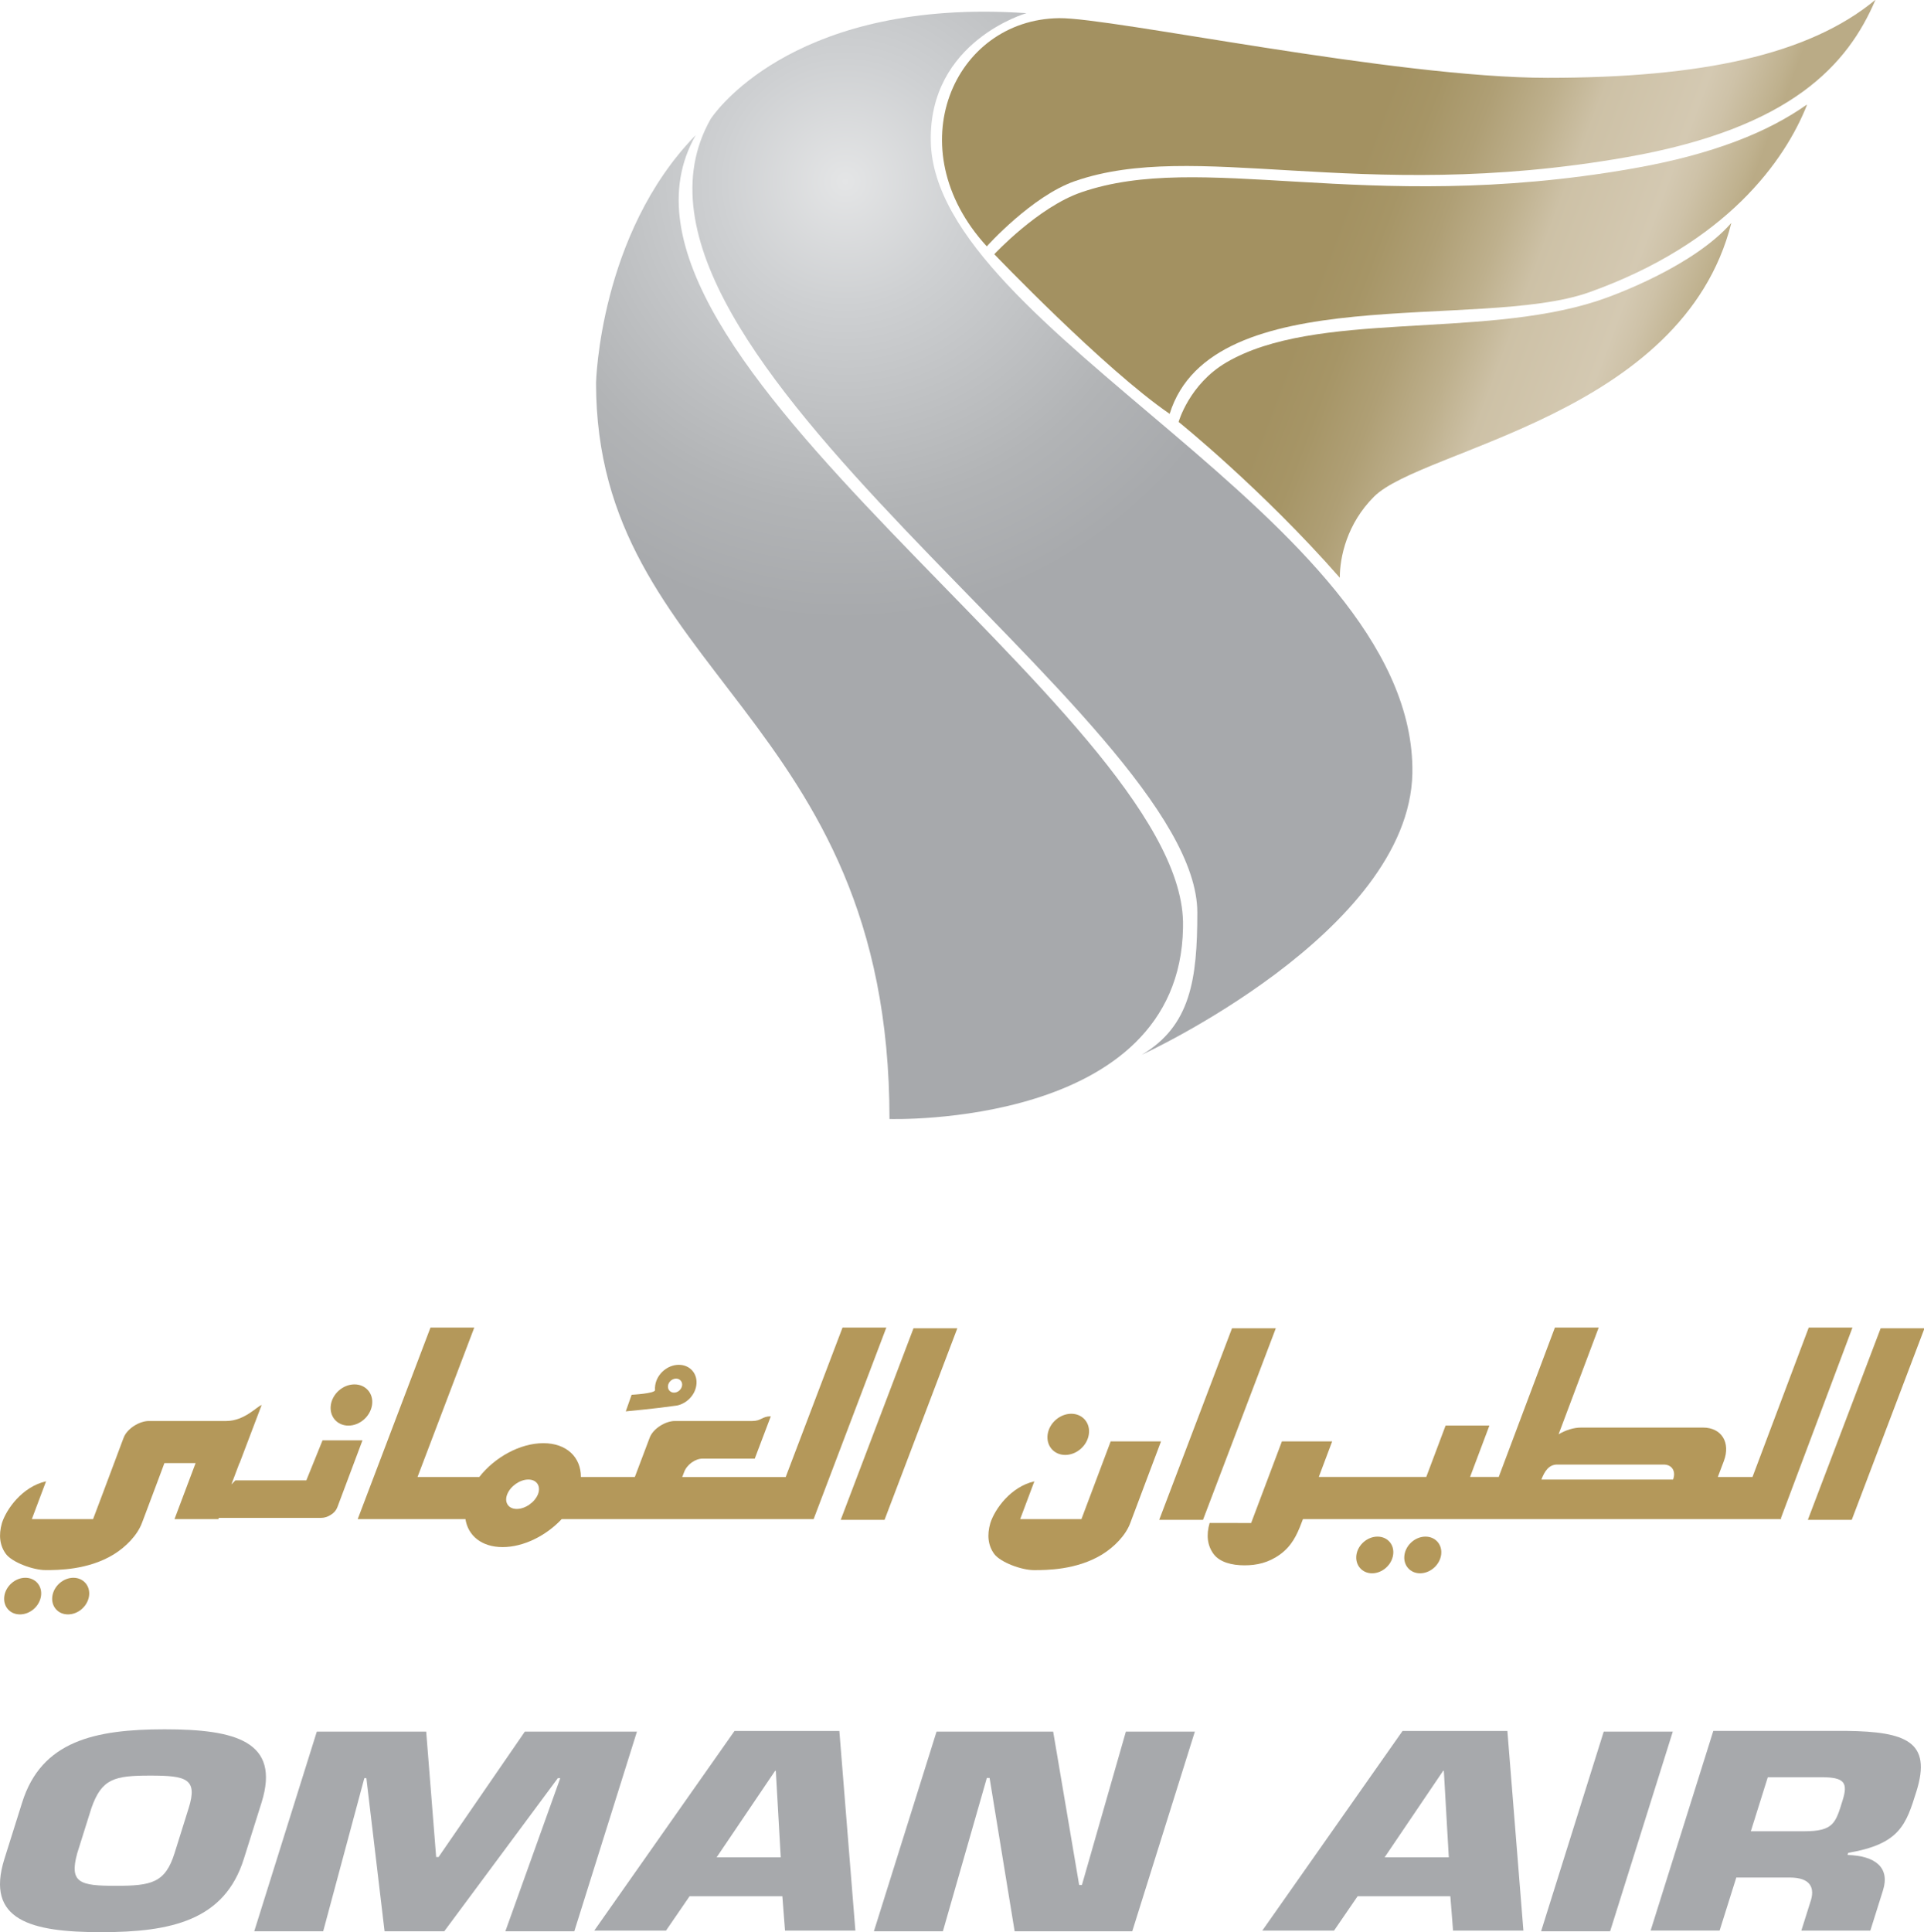 <?xml version="1.0" encoding="UTF-8" standalone="no"?>
<!-- Generator: Adobe Illustrator 14.0.0, SVG Export Plug-In . SVG Version: 6.00 Build 43363)  -->
<svg
   xmlns:dc="http://purl.org/dc/elements/1.1/"
   xmlns:cc="http://web.resource.org/cc/"
   xmlns:rdf="http://www.w3.org/1999/02/22-rdf-syntax-ns#"
   xmlns:svg="http://www.w3.org/2000/svg"
   xmlns="http://www.w3.org/2000/svg"
   xmlns:xlink="http://www.w3.org/1999/xlink"
   xmlns:sodipodi="http://sodipodi.sourceforge.net/DTD/sodipodi-0.dtd"
   xmlns:inkscape="http://www.inkscape.org/namespaces/inkscape"
   version="1.0"
   id="Layer_1"
   x="0px"
   y="0px"
   width="489"
   height="491"
   viewBox="0 0 623.622 864.567"
   enable-background="new 0 0 623.622 864.567"
   xml:space="preserve"
   sodipodi:version="0.32"
   inkscape:version="0.45.1"><defs
   id="defs791">

			<linearGradient
   id="SVGID_23_"
   gradientUnits="userSpaceOnUse"
   x1="0"
   y1="864.606"
   x2="1"
   y2="864.606"
   gradientTransform="matrix(12481.074,4726.231,-4726.231,12481.074,4089924.6,-1.0804715e7)">
			<stop
   offset="0"
   style="stop-color:#A39161"
   id="stop242" />
			<stop
   offset="0.494"
   style="stop-color:#A39161"
   id="stop244" />
			<stop
   offset="0.554"
   style="stop-color:#A69566"
   id="stop246" />
			<stop
   offset="0.626"
   style="stop-color:#AF9F75"
   id="stop248" />
			<stop
   offset="0.704"
   style="stop-color:#BEB08D"
   id="stop250" />
			<stop
   offset="0.766"
   style="stop-color:#CDC1A6"
   id="stop252" />
			<stop
   offset="0.893"
   style="stop-color:#D4C9B2"
   id="stop254" />
			<stop
   offset="0.927"
   style="stop-color:#CEC2A8"
   id="stop256" />
			<stop
   offset="0.985"
   style="stop-color:#BFB18E"
   id="stop258" />
			<stop
   offset="1"
   style="stop-color:#BAAB86"
   id="stop260" />
		</linearGradient>
		
			<linearGradient
   id="SVGID_20_"
   gradientUnits="userSpaceOnUse"
   x1="0"
   y1="864.608"
   x2="1"
   y2="864.608"
   gradientTransform="matrix(12481.511,4726.481,-4726.481,12481.511,4090843.6,-1.0807044e7)">
			<stop
   offset="0"
   style="stop-color:#A39161"
   id="stop211" />
			<stop
   offset="0.494"
   style="stop-color:#A39161"
   id="stop213" />
			<stop
   offset="0.554"
   style="stop-color:#A69566"
   id="stop215" />
			<stop
   offset="0.626"
   style="stop-color:#AF9F75"
   id="stop217" />
			<stop
   offset="0.704"
   style="stop-color:#BEB08D"
   id="stop219" />
			<stop
   offset="0.766"
   style="stop-color:#CDC1A6"
   id="stop221" />
			<stop
   offset="0.893"
   style="stop-color:#D4C9B2"
   id="stop223" />
			<stop
   offset="0.927"
   style="stop-color:#CEC2A8"
   id="stop225" />
			<stop
   offset="0.985"
   style="stop-color:#BFB18E"
   id="stop227" />
			<stop
   offset="1"
   style="stop-color:#BAAB86"
   id="stop229" />
		</linearGradient>

			<linearGradient
   id="SVGID_17_"
   gradientUnits="userSpaceOnUse"
   x1="0"
   y1="864.588"
   x2="1"
   y2="864.588"
   gradientTransform="matrix(12481.261,4726.356,-4726.356,12481.261,4091446.4,-1.0808655e7)">
			<stop
   offset="0"
   style="stop-color:#A39161"
   id="stop180" />
			<stop
   offset="0.494"
   style="stop-color:#A39161"
   id="stop182" />
			<stop
   offset="0.554"
   style="stop-color:#A69566"
   id="stop184" />
			<stop
   offset="0.626"
   style="stop-color:#AF9F75"
   id="stop186" />
			<stop
   offset="0.704"
   style="stop-color:#BEB08D"
   id="stop188" />
			<stop
   offset="0.766"
   style="stop-color:#CDC1A6"
   id="stop190" />
			<stop
   offset="0.893"
   style="stop-color:#D4C9B2"
   id="stop192" />
			<stop
   offset="0.927"
   style="stop-color:#CEC2A8"
   id="stop194" />
			<stop
   offset="0.985"
   style="stop-color:#BFB18E"
   id="stop196" />
			<stop
   offset="1"
   style="stop-color:#BAAB86"
   id="stop198" />
		</linearGradient>

			<radialGradient
   id="SVGID_14_"
   cx="0"
   cy="864.567"
   r="1"
   gradientTransform="matrix(7967.764,0,0,-7967.764,1636.601,6874636.5)"
   gradientUnits="userSpaceOnUse">
			<stop
   offset="0"
   style="stop-color:#E4E5E6"
   id="stop161" />
			<stop
   offset="0.287"
   style="stop-color:#CED0D2"
   id="stop163" />
			<stop
   offset="0.74"
   style="stop-color:#B2B4B6"
   id="stop165" />
			<stop
   offset="1"
   style="stop-color:#A7A9AC"
   id="stop167" />
		</radialGradient>

			<radialGradient
   id="SVGID_11_"
   cx="0"
   cy="864.567"
   r="1"
   gradientTransform="matrix(7967.639,0,0,-7967.639,1636.289,6874528.9)"
   gradientUnits="userSpaceOnUse">
			<stop
   offset="0"
   style="stop-color:#E4E5E6"
   id="stop142" />
			<stop
   offset="0.287"
   style="stop-color:#CED0D2"
   id="stop144" />
			<stop
   offset="0.74"
   style="stop-color:#B2B4B6"
   id="stop146" />
			<stop
   offset="1"
   style="stop-color:#A7A9AC"
   id="stop148" />
		</radialGradient>
		
	<radialGradient
   inkscape:collect="always"
   xlink:href="#SVGID_11_"
   id="radialGradient3654"
   gradientUnits="userSpaceOnUse"
   gradientTransform="matrix(7967.639,0,0,-7967.639,1636.289,6874528.9)"
   cx="0"
   cy="864.567"
   r="1" /><radialGradient
   inkscape:collect="always"
   xlink:href="#SVGID_14_"
   id="radialGradient3656"
   gradientUnits="userSpaceOnUse"
   gradientTransform="matrix(7967.764,0,0,-7967.764,1636.601,6874636.5)"
   cx="0"
   cy="864.567"
   r="1" /><linearGradient
   inkscape:collect="always"
   xlink:href="#SVGID_17_"
   id="linearGradient3658"
   gradientUnits="userSpaceOnUse"
   gradientTransform="matrix(12481.261,4726.356,-4726.356,12481.261,4091446.4,-1.0808655e7)"
   x1="0"
   y1="864.588"
   x2="1"
   y2="864.588" /><linearGradient
   inkscape:collect="always"
   xlink:href="#SVGID_20_"
   id="linearGradient3660"
   gradientUnits="userSpaceOnUse"
   gradientTransform="matrix(12481.511,4726.481,-4726.481,12481.511,4090843.6,-1.0807044e7)"
   x1="0"
   y1="864.608"
   x2="1"
   y2="864.608" /><linearGradient
   inkscape:collect="always"
   xlink:href="#SVGID_23_"
   id="linearGradient3662"
   gradientUnits="userSpaceOnUse"
   gradientTransform="matrix(12481.074,4726.231,-4726.231,12481.074,4089924.6,-1.0804715e7)"
   x1="0"
   y1="864.606"
   x2="1"
   y2="864.606" /><linearGradient
   inkscape:collect="always"
   xlink:href="#SVGID_23_"
   id="linearGradient3686"
   gradientUnits="userSpaceOnUse"
   gradientTransform="matrix(307.808,116.558,-116.558,307.808,101084.67,-266038.8)"
   x1="0"
   y1="864.606"
   x2="1"
   y2="864.606" /><linearGradient
   inkscape:collect="always"
   xlink:href="#SVGID_20_"
   id="linearGradient3689"
   gradientUnits="userSpaceOnUse"
   gradientTransform="matrix(307.819,116.564,-116.564,307.819,101107.34,-266096.23)"
   x1="0"
   y1="864.608"
   x2="1"
   y2="864.608" /><linearGradient
   inkscape:collect="always"
   xlink:href="#SVGID_17_"
   id="linearGradient3692"
   gradientUnits="userSpaceOnUse"
   gradientTransform="matrix(307.813,116.561,-116.561,307.813,101122.2,-266135.96)"
   x1="0"
   y1="864.588"
   x2="1"
   y2="864.588" /><radialGradient
   inkscape:collect="always"
   xlink:href="#SVGID_14_"
   id="radialGradient3695"
   gradientUnits="userSpaceOnUse"
   gradientTransform="matrix(196.501,0,0,-196.501,259.382,169968.98)"
   cx="0"
   cy="864.567"
   r="1" /><radialGradient
   inkscape:collect="always"
   xlink:href="#SVGID_11_"
   id="radialGradient3698"
   gradientUnits="userSpaceOnUse"
   gradientTransform="matrix(196.498,0,0,-196.498,259.375,169966.33)"
   cx="0"
   cy="864.567"
   r="1" /></defs>	
		
		<path
   style="fill:url(#radialGradient3698)"
   clip-path="none"
   d="M 192.568,60.545 C 149.557,104.682 148.03,171.303 148.03,171.303 C 148.03,301.646 279.361,319.104 279.361,500.709 C 279.361,500.709 409.179,504.883 410.723,415.119 L 410.723,412.321 C 408.466,317.807 136.636,158.665 192.614,60.545 L 192.568,60.545 z "
   id="rect150" /><path
   style="fill:url(#radialGradient3695)"
   clip-path="none"
   d="M 321.335,5.228 C 229.702,5.353 199.307,53.281 199.307,53.281 C 140.766,156.822 417.122,321.14 417.122,408.334 C 417.122,438.298 414.069,459.055 392.262,471.963 C 392.262,471.963 511.882,417.24 513.369,346.057 L 513.369,343.169 C 511.412,232.088 299.893,148.286 297.852,63.537 C 296.741,18.367 340.662,5.891 340.662,5.891 C 334.268,5.458 328.134,5.241 322.261,5.228 L 321.335,5.228 z "
   id="rect169" /><path
   style="fill:url(#linearGradient3692)"
   clip-path="none"
   d="M 720.496,-6.181364e-006 C 690.779,24.567 642.587,34.822 573.914,34.822 C 505.149,34.822 378.908,7.849 355.282,8.127 C 308.03,8.698 282.63,66.313 322.896,110.234 C 322.896,110.234 343.145,87.641 362.484,80.994 C 389.333,71.756 420.5,74.039 459.254,76.29 C 499.705,78.65 548.469,81.04 609.338,70.322 C 683.423,57.322 708.375,28.53 720.573,0.015 L 720.496,-6.181364e-006 z "
   id="polygon200" /><path
   style="fill:url(#linearGradient3689)"
   clip-path="none"
   d="M 689.715,46.928 C 672.72,58.926 648.261,69.043 612.113,75.381 C 551.244,86.083 502.481,83.709 462.061,81.334 C 423.26,79.082 392.109,76.784 365.229,86.037 C 345.89,92.668 326.258,113.75 326.258,113.75 C 326.258,113.75 375.33,165.027 404.739,185.183 C 423.677,124.345 543.502,148.248 592.512,130.776 C 654.307,108.723 680.184,71.602 689.946,47.005 L 689.715,46.928 z "
   id="polygon231" /><path
   style="fill:url(#linearGradient3686)"
   clip-path="none"
   d="M 656.004,99.855 C 639.441,118.731 604.974,131.824 595.705,134.8 C 542.917,151.748 469.988,138.856 430.123,162.173 C 413.468,171.935 408.748,188.791 408.748,188.791 C 408.748,188.791 446.223,218.971 480.891,258.512 C 480.891,249.213 484.098,234.316 496.189,222.241 C 517.563,200.82 634.244,185.985 656.081,99.886 L 656.004,99.855 z "
   id="polygon262" /><polygon
   style="fill:#b4985a"
   id="polygon264"
   points="601.275,836.131 603.386,830.573 602.114,830.573 600.001,836.131 601.275,836.131 "
   clip-path="none"
   transform="matrix(15.422,0,0,15.422,-8562.862,-12214.746)" /><polygon
   style="fill:#b4985a"
   id="polygon266"
   points="582.449,836.131 584.562,830.573 583.291,830.573 581.178,836.131 582.449,836.131 "
   clip-path="none"
   transform="matrix(15.422,0,0,15.422,-8562.862,-12214.746)" /><polygon
   style="fill:#b4985a"
   id="polygon268"
   points="573.208,836.131 575.32,830.573 574.048,830.573 571.936,836.131 573.208,836.131 "
   clip-path="none"
   transform="matrix(15.422,0,0,15.422,-8562.862,-12214.746)" /><path
   clip-path="none"
   d="M 690.748,594.041 L 665.58,660.894 L 650.066,660.894 L 652.78,653.707 C 655.865,645.472 651.716,638.779 643.45,638.779 L 588.889,638.779 C 585.511,638.779 582.01,639.905 578.803,641.786 L 596.754,594.026 L 577.153,594.026 L 552.015,660.878 L 539.185,660.878 L 547.836,637.885 L 528.235,637.885 L 519.584,660.878 L 471.484,660.878 L 477.483,644.948 L 454.983,644.948 L 441.211,681.482 L 422.628,681.466 C 421.024,686.972 421.656,691.598 424.386,695.33 C 427.146,699.047 432.575,700.419 438.235,700.419 C 443.694,700.419 448.968,699.294 454.15,695.546 C 459.301,691.83 461.66,686.956 463.727,681.482 L 464.39,679.754 L 678.349,679.754 L 678.349,679.184 L 710.318,594.041 L 690.748,594.041 M 630.033,662.05 L 571.092,662.05 C 572.511,658.349 574.454,655.327 578.14,655.327 L 625.854,655.327 C 629.555,655.327 631.437,658.349 630.033,662.05"
   id="path278"
   style="fill:#b4985a" /><path
   clip-path="none"
   d="M 344.194,662.837 C 333.491,665.304 326.474,675.359 324.5,681.482 C 322.896,686.987 323.513,691.614 326.243,695.346 C 329.034,699.047 338.364,702.563 344.008,702.563 C 349.483,702.563 363.07,702.563 374.497,695.577 C 379.925,692.246 385.092,686.987 387.112,681.512 L 387.775,679.754 L 394.869,660.894 L 400.883,644.948 L 378.352,644.948 L 365.259,679.754 L 337.84,679.754 L 344.194,662.837"
   id="path280"
   style="fill:#b4985a" /><path
   clip-path="none"
   d="M 277.942,594.041 L 258.341,594.041 L 232.911,660.909 L 186.6,660.909 L 187.433,658.75 C 188.651,655.388 192.383,652.674 195.714,652.674 L 219.062,652.674 L 226.249,633.736 C 222.286,633.736 222.07,635.834 217.937,635.834 L 183.3,635.834 C 179.167,635.834 173.599,639.18 172.057,643.267 L 165.395,660.894 L 141.26,660.894 C 141.291,652.057 134.876,645.765 124.451,645.765 C 114.026,645.765 102.675,652.057 95.782,660.894 L 68.146,660.894 L 93.546,594.026 L 73.945,594.026 L 41.374,679.754 L 89.598,679.754 C 90.739,687.172 96.861,692.261 106.207,692.261 C 115.568,692.261 125.669,687.188 132.655,679.754 L 245.403,679.754 L 277.942,594.041 M 122.045,668.62 C 120.58,672.244 116.37,675.19 112.561,675.19 C 108.782,675.19 106.855,672.259 108.289,668.62 C 109.738,664.996 113.933,662.035 117.727,662.035 C 121.521,662.035 123.448,664.98 122.045,668.62"
   id="path290"
   style="fill:#b4985a" /><path
   clip-path="none"
   d="M 25.629,644.501 L 18.381,662.405 L -13.372,662.405 L -15.161,664.225 L -11.553,654.663 L -11.476,654.663 L -1.621,628.693 C -3.472,629.079 -9.224,635.834 -17.459,635.834 L -52.112,635.834 C -56.229,635.834 -61.796,639.165 -63.354,643.267 L -63.986,644.917 L -67.41,654.077 L -72.345,667.232 L -72.345,667.247 L -77.064,679.754 L -104.468,679.754 L -98.099,662.821 C -108.863,665.274 -115.865,675.359 -117.839,681.466 C -119.412,686.972 -118.81,691.598 -116.065,695.33 C -113.305,699.047 -103.959,702.548 -98.33,702.548 C -92.855,702.548 -79.284,702.548 -67.842,695.546 C -62.413,692.215 -57.232,686.956 -55.196,681.482 L -54.533,679.754 L -47.439,660.878 L -45.126,654.663 L -31.169,654.663 L -40.622,679.754 L -20.991,679.754 L -20.79,679.184 L 25.027,679.184 C 26.431,679.184 27.865,678.752 29.315,677.842 C 30.764,676.948 31.736,675.837 32.276,674.403 L 43.503,644.501 L 25.629,644.501"
   id="path292"
   style="fill:#b4985a" /><path
   clip-path="none"
   d="M 29.346,628.663 C 28.605,633.767 32.121,637.9 37.211,637.9 C 42.315,637.9 47.034,633.767 47.79,628.663 C 48.545,623.589 45.014,619.456 39.925,619.456 C 34.805,619.456 30.101,623.589 29.346,628.663"
   id="path302"
   style="fill:#b4985a" /><path
   clip-path="none"
   d="M -95.277,714.191 C -95.955,718.74 -92.809,722.38 -88.291,722.38 C -83.741,722.38 -79.547,718.74 -78.868,714.191 C -78.205,709.672 -81.336,705.987 -85.869,705.987 C -90.403,705.987 -94.614,709.672 -95.277,714.191"
   id="path304"
   style="fill:#b4985a" /><path
   clip-path="none"
   d="M -116.774,714.191 C -117.438,718.74 -114.322,722.38 -109.788,722.38 C -105.254,722.38 -101.044,718.74 -100.366,714.191 C -99.687,709.672 -102.833,705.987 -107.383,705.987 C -111.886,705.987 -116.111,709.672 -116.774,714.191"
   id="path306"
   style="fill:#b4985a" /><path
   clip-path="none"
   d="M 509.822,695.762 C 509.159,700.296 512.274,703.982 516.808,703.982 C 521.357,703.982 525.567,700.296 526.23,695.762 C 526.894,691.228 523.763,687.573 519.229,687.573 C 514.695,687.573 510.5,691.228 509.822,695.762"
   id="path308"
   style="fill:#b4985a" /><path
   clip-path="none"
   d="M 488.324,695.762 C 487.676,700.296 490.822,703.982 495.325,703.982 C 499.875,703.982 504.07,700.296 504.748,695.762 C 505.427,691.228 502.296,687.573 497.762,687.573 C 493.213,687.573 488.987,691.228 488.324,695.762"
   id="path310"
   style="fill:#b4985a" /><path
   clip-path="none"
   d="M 350.146,641.802 C 349.406,646.906 352.922,651.024 358.011,651.024 C 363.085,651.024 367.835,646.906 368.575,641.802 C 369.331,636.728 365.784,632.595 360.726,632.595 C 355.606,632.61 350.887,636.728 350.146,641.802"
   id="path312"
   style="fill:#b4985a" /><path
   clip-path="none"
   d="M 185.073,610.696 C 179.969,610.696 175.25,614.814 174.509,619.903 C 174.401,620.612 174.371,621.322 174.432,621.985 L 174.432,622.016 C 174.432,623.558 163.961,624.098 163.961,624.098 L 161.339,631.531 C 161.339,631.531 174.34,630.328 183.161,629.064 C 183.546,629.033 183.932,628.986 184.287,628.909 L 184.317,628.909 L 184.302,628.909 C 188.589,627.999 192.275,624.329 192.907,619.903 C 193.678,614.799 190.178,610.696 185.073,610.696 M 186.538,619.996 C 186.276,621.738 184.672,623.142 182.93,623.142 C 181.218,623.142 179.984,621.738 180.246,619.996 C 180.493,618.284 182.128,616.865 183.855,616.865 C 185.582,616.865 186.8,618.284 186.538,619.996"
   id="path322"
   style="fill:#b4985a" /><path
   clip-path="none"
   d="M -116.744,831.796 L -108.801,806.551 C -100.181,779.023 -76.308,773.795 -44.971,773.795 C -13.635,773.795 6.969,779.023 -1.652,806.551 L -9.594,831.796 C -18.23,859.308 -42.087,864.567 -73.455,864.567 C -104.792,864.567 -125.349,859.308 -116.744,831.796 M -40.576,829.175 L -34.269,809.049 C -30.12,795.833 -35.41,794.507 -51.464,794.507 C -67.518,794.507 -73.177,795.833 -77.804,809.049 L -84.127,829.175 C -87.813,842.514 -83.016,843.825 -66.947,843.825 C -50.893,843.825 -44.755,842.514 -40.576,829.175"
   id="path324"
   style="fill:#a7a9ac" /><polygon
   clip-path="none"
   points="556.918,848.069 554.917,848.069 556.733,842.275 559.907,842.275 560.196,845.914 560.266,845.914 562.77,842.275 566.023,842.275 564.205,848.069 562.204,848.069 563.797,843.626 563.727,843.626 560.431,848.069 558.699,848.069 558.171,843.626 558.112,843.626 556.918,848.069 "
   id="polygon334"
   style="fill:#a7a9ac"
   transform="matrix(15.422,0,0,15.422,-8562.862,-12214.746)" /><path
   clip-path="none"
   d="M 189.9,848.482 L 179.352,863.858 L 147.244,863.858 L 210.01,774.52 L 256.923,774.52 L 264.094,863.858 L 232.603,863.858 L 231.415,848.482 L 189.9,848.482 z M 228.485,792.363 L 228.177,792.363 L 201.991,831.087 L 230.69,831.087 L 228.485,792.363 z "
   id="path336"
   style="fill:#a7a9ac" /><polygon
   clip-path="none"
   points="574.901,848.069 572.899,848.069 574.717,842.275 578.101,842.275 578.855,846.724 578.936,846.724 580.211,842.275 582.213,842.275 580.396,848.069 576.983,848.069 576.256,843.62 576.176,843.62 574.901,848.069 "
   id="polygon338"
   style="fill:#a7a9ac"
   transform="matrix(15.422,0,0,15.422,-8562.862,-12214.746)" /><path
   clip-path="none"
   d="M 488.864,848.482 L 478.315,863.858 L 446.208,863.858 L 508.974,774.52 L 555.886,774.52 L 563.057,863.858 L 531.566,863.858 L 530.363,848.482 L 488.864,848.482 z M 527.449,792.363 L 527.14,792.363 L 500.939,831.087 L 529.669,831.087 L 527.449,792.363 z "
   id="path340"
   style="fill:#a7a9ac" /><polygon
   clip-path="none"
   points="594.263,848.069 592.26,848.069 594.078,842.275 596.082,842.275 594.263,848.069 "
   id="polygon350"
   style="fill:#a7a9ac"
   transform="matrix(15.422,0,0,15.422,-8562.862,-12214.746)" /><path
   clip-path="none"
   d="M 648.046,774.505 L 707.635,774.505 C 734.222,774.844 745.927,779.286 738.956,801.539 C 734.299,816.436 731.569,825.134 708.422,829.067 L 708.113,830.023 C 720.666,830.377 727.159,835.729 723.982,845.845 L 718.322,863.858 L 687.448,863.858 L 691.396,851.32 C 693.786,844.658 691.504,840.124 682.251,840.124 L 658.332,840.124 L 650.868,863.842 L 619.994,863.842 L 648.046,774.505 M 688.744,819.413 C 702.022,819.413 702.777,815.604 705.939,805.487 C 708.437,797.499 706.54,795.232 696.346,795.232 L 672.427,795.232 L 664.84,819.413 L 688.744,819.413 z "
   id="path352"
   style="fill:#a7a9ac" />
</svg>